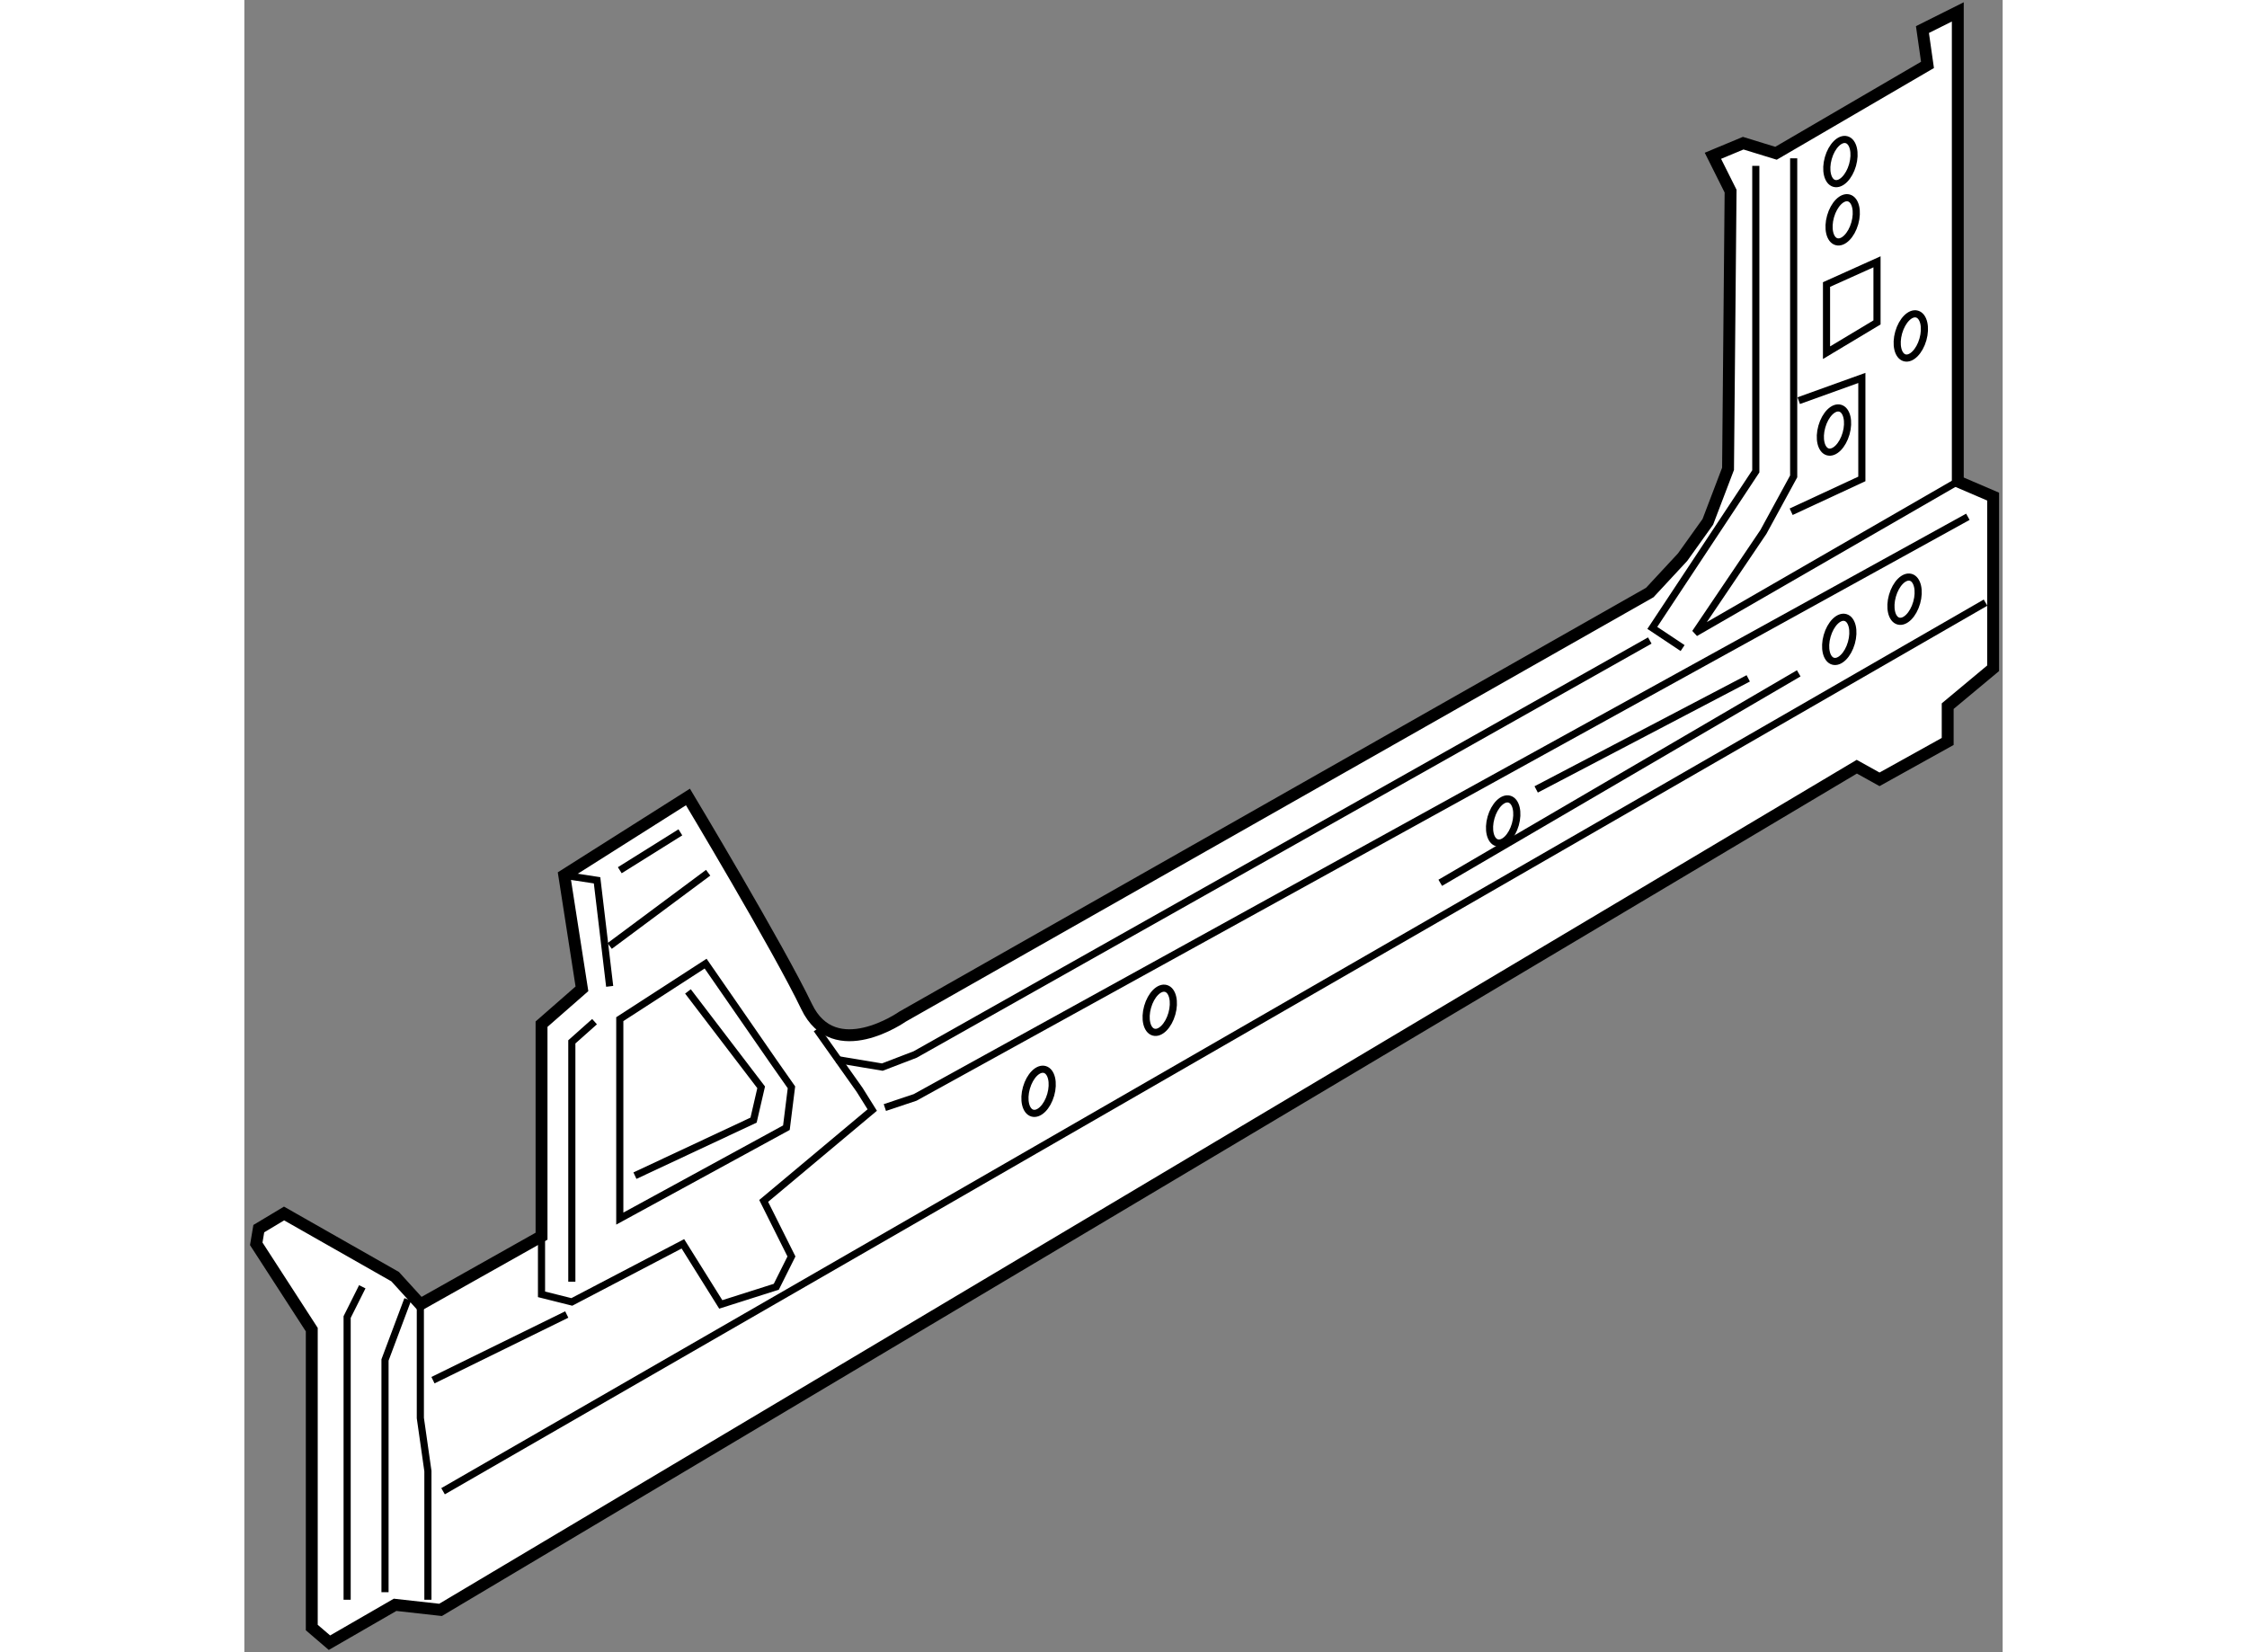 <?xml version="1.0" encoding="utf-8"?>
<!-- Generator: Adobe Illustrator 15.1.0, SVG Export Plug-In . SVG Version: 6.00 Build 0)  -->
<!DOCTYPE svg PUBLIC "-//W3C//DTD SVG 1.1//EN" "http://www.w3.org/Graphics/SVG/1.1/DTD/svg11.dtd">
<svg version="1.1" xmlns="http://www.w3.org/2000/svg" xmlns:xlink="http://www.w3.org/1999/xlink" x="0px" y="0px" width="244.8px"
	 height="180px" viewBox="25.373 65.545 73.903 69.444" enable-background="new 0 0 244.8 180" xml:space="preserve">
	
<rect x="25.373" y="65.545" width="73.903" height="69.444" fill="#808080" stroke="none"/>
	
<g><path fill="#FFFFFF" stroke="#000000" stroke-width="0.5" d="M25.873,117.824l2.334,3.607v12.521l0.743,0.637l2.759-1.592
			l1.91,0.213L93.146,97.77l0.955,0.531l2.865-1.592v-1.484l1.91-1.592v-7.215l-1.485-0.637V66.045l-1.486,0.743l0.212,1.485
			l-6.367,3.714l-1.379-0.424l-1.273,0.53l0.743,1.486L87.734,85.25l-0.849,2.228l-1.061,1.485l-1.379,1.486l-31.408,17.826
			c0,0-2.865,2.016-4.032-0.424c-1.167-2.441-4.987-8.809-4.987-8.809l-5.199,3.291l0.743,4.773l-1.698,1.486v8.912l-5.093,2.865
			l-1.061-1.166l-4.668-2.654l-1.062,0.637L25.873,117.824z"></path><polyline fill="none" stroke="#000000" stroke-width="0.3" points="32.77,120.371 32.77,125.146 33.088,127.375 33.088,132.785 		
			"></polyline><polyline fill="none" stroke="#000000" stroke-width="0.3" points="30.33,119.629 29.693,120.902 29.693,132.785 		"></polyline><polyline fill="none" stroke="#000000" stroke-width="0.3" points="32.24,120.16 31.285,122.705 31.285,132.467 		"></polyline><polyline fill="none" stroke="#000000" stroke-width="0.3" points="37.863,117.506 37.863,119.947 39.137,120.266 43.805,117.824 
			45.397,120.371 47.731,119.629 48.368,118.355 47.201,116.021 51.764,112.201 51.233,111.352 49.429,108.805 		"></polyline><polyline fill="none" stroke="#000000" stroke-width="0.3" points="40.092,108.486 39.137,109.336 39.137,119.416 		"></polyline><line fill="none" stroke="#000000" stroke-width="0.3" x1="41.153" y1="102.121" x2="43.699" y2="100.529"></line><polygon fill="none" stroke="#000000" stroke-width="0.3" points="44.76,106.047 41.153,108.381 41.153,109.336 41.153,116.764 
			48.156,112.943 48.368,111.246 47.625,110.186 		"></polygon><polyline fill="none" stroke="#000000" stroke-width="0.3" points="41.79,114.959 46.776,112.625 47.095,111.246 44.018,107.215 
					"></polyline><polyline fill="none" stroke="#000000" stroke-width="0.3" points="52.294,112.096 53.567,111.67 97.814,87.266 		"></polyline><polyline fill="none" stroke="#000000" stroke-width="0.3" points="90.493,72.199 90.493,85.568 89.22,87.903 86.355,92.147 
			97.39,85.781 		"></polyline><polyline fill="none" stroke="#000000" stroke-width="0.3" points="88.901,72.517 88.901,85.356 84.551,91.936 85.824,92.784 		
			"></polyline><polyline fill="none" stroke="#000000" stroke-width="0.3" points="50.278,110.078 52.188,110.396 53.567,109.867 84.445,92.466 
					"></polyline><line fill="none" stroke="#000000" stroke-width="0.3" x1="33.301" y1="123.555" x2="38.924" y2="120.795"></line><line fill="none" stroke="#000000" stroke-width="0.3" x1="33.725" y1="128.223" x2="98.557" y2="90.874"></line><line fill="none" stroke="#000000" stroke-width="0.3" x1="75.638" y1="102.65" x2="90.705" y2="93.846"></line><line fill="none" stroke="#000000" stroke-width="0.3" x1="79.67" y1="98.725" x2="88.583" y2="94.057"></line><polygon fill="none" stroke="#000000" stroke-width="0.3" points="91.873,77.504 91.873,80.369 93.995,79.096 93.995,76.549 		"></polygon><ellipse transform="matrix(0.962 0.273 -0.273 0.962 28.322 -22.515)" fill="none" stroke="#000000" stroke-width="0.3" cx="95.21" cy="90.699" rx="0.53" ry="0.955"></ellipse><ellipse transform="matrix(0.962 0.273 -0.273 0.962 28.695 -21.706)" fill="none" stroke="#000000" stroke-width="0.3" cx="92.451" cy="92.396" rx="0.53" ry="0.954"></ellipse><ellipse transform="matrix(0.962 0.274 -0.274 0.962 32.798 -11.83)" fill="none" stroke="#000000" stroke-width="0.3" cx="58.709" cy="111.39" rx="0.531" ry="0.953"></ellipse><ellipse transform="matrix(0.962 0.273 -0.273 0.962 31.851 -13.329)" fill="none" stroke="#000000" stroke-width="0.3" cx="63.908" cy="107.994" rx="0.53" ry="0.954"></ellipse><ellipse transform="matrix(0.962 0.274 -0.274 0.962 30.433 -17.619)" fill="none" stroke="#000000" stroke-width="0.3" cx="78.233" cy="100.036" rx="0.531" ry="0.953"></ellipse><ellipse transform="matrix(0.962 0.273 -0.273 0.962 26.272 -21.974)" fill="none" stroke="#000000" stroke-width="0.3" cx="92.239" cy="83.589" rx="0.53" ry="0.954"></ellipse><ellipse transform="matrix(0.962 0.273 -0.273 0.962 25.368 -23.021)" fill="none" stroke="#000000" stroke-width="0.3" cx="95.422" cy="79.663" rx="0.53" ry="0.955"></ellipse><ellipse transform="matrix(0.962 0.273 -0.273 0.962 23.269 -22.497)" fill="none" stroke="#000000" stroke-width="0.3" cx="92.451" cy="72.342" rx="0.53" ry="0.954"></ellipse><ellipse transform="matrix(0.962 0.273 -0.273 0.962 23.927 -22.424)" fill="none" stroke="#000000" stroke-width="0.3" cx="92.558" cy="74.782" rx="0.53" ry="0.955"></ellipse><polyline fill="none" stroke="#000000" stroke-width="0.3" points="90.705,82.385 93.358,81.43 93.358,85.675 90.387,87.054 		"></polyline><line fill="none" stroke="#000000" stroke-width="0.3" x1="40.728" y1="105.305" x2="44.867" y2="102.227"></line><polyline fill="none" stroke="#000000" stroke-width="0.3" points="38.818,102.334 40.198,102.545 40.728,107.002 		"></polyline></g>


</svg>